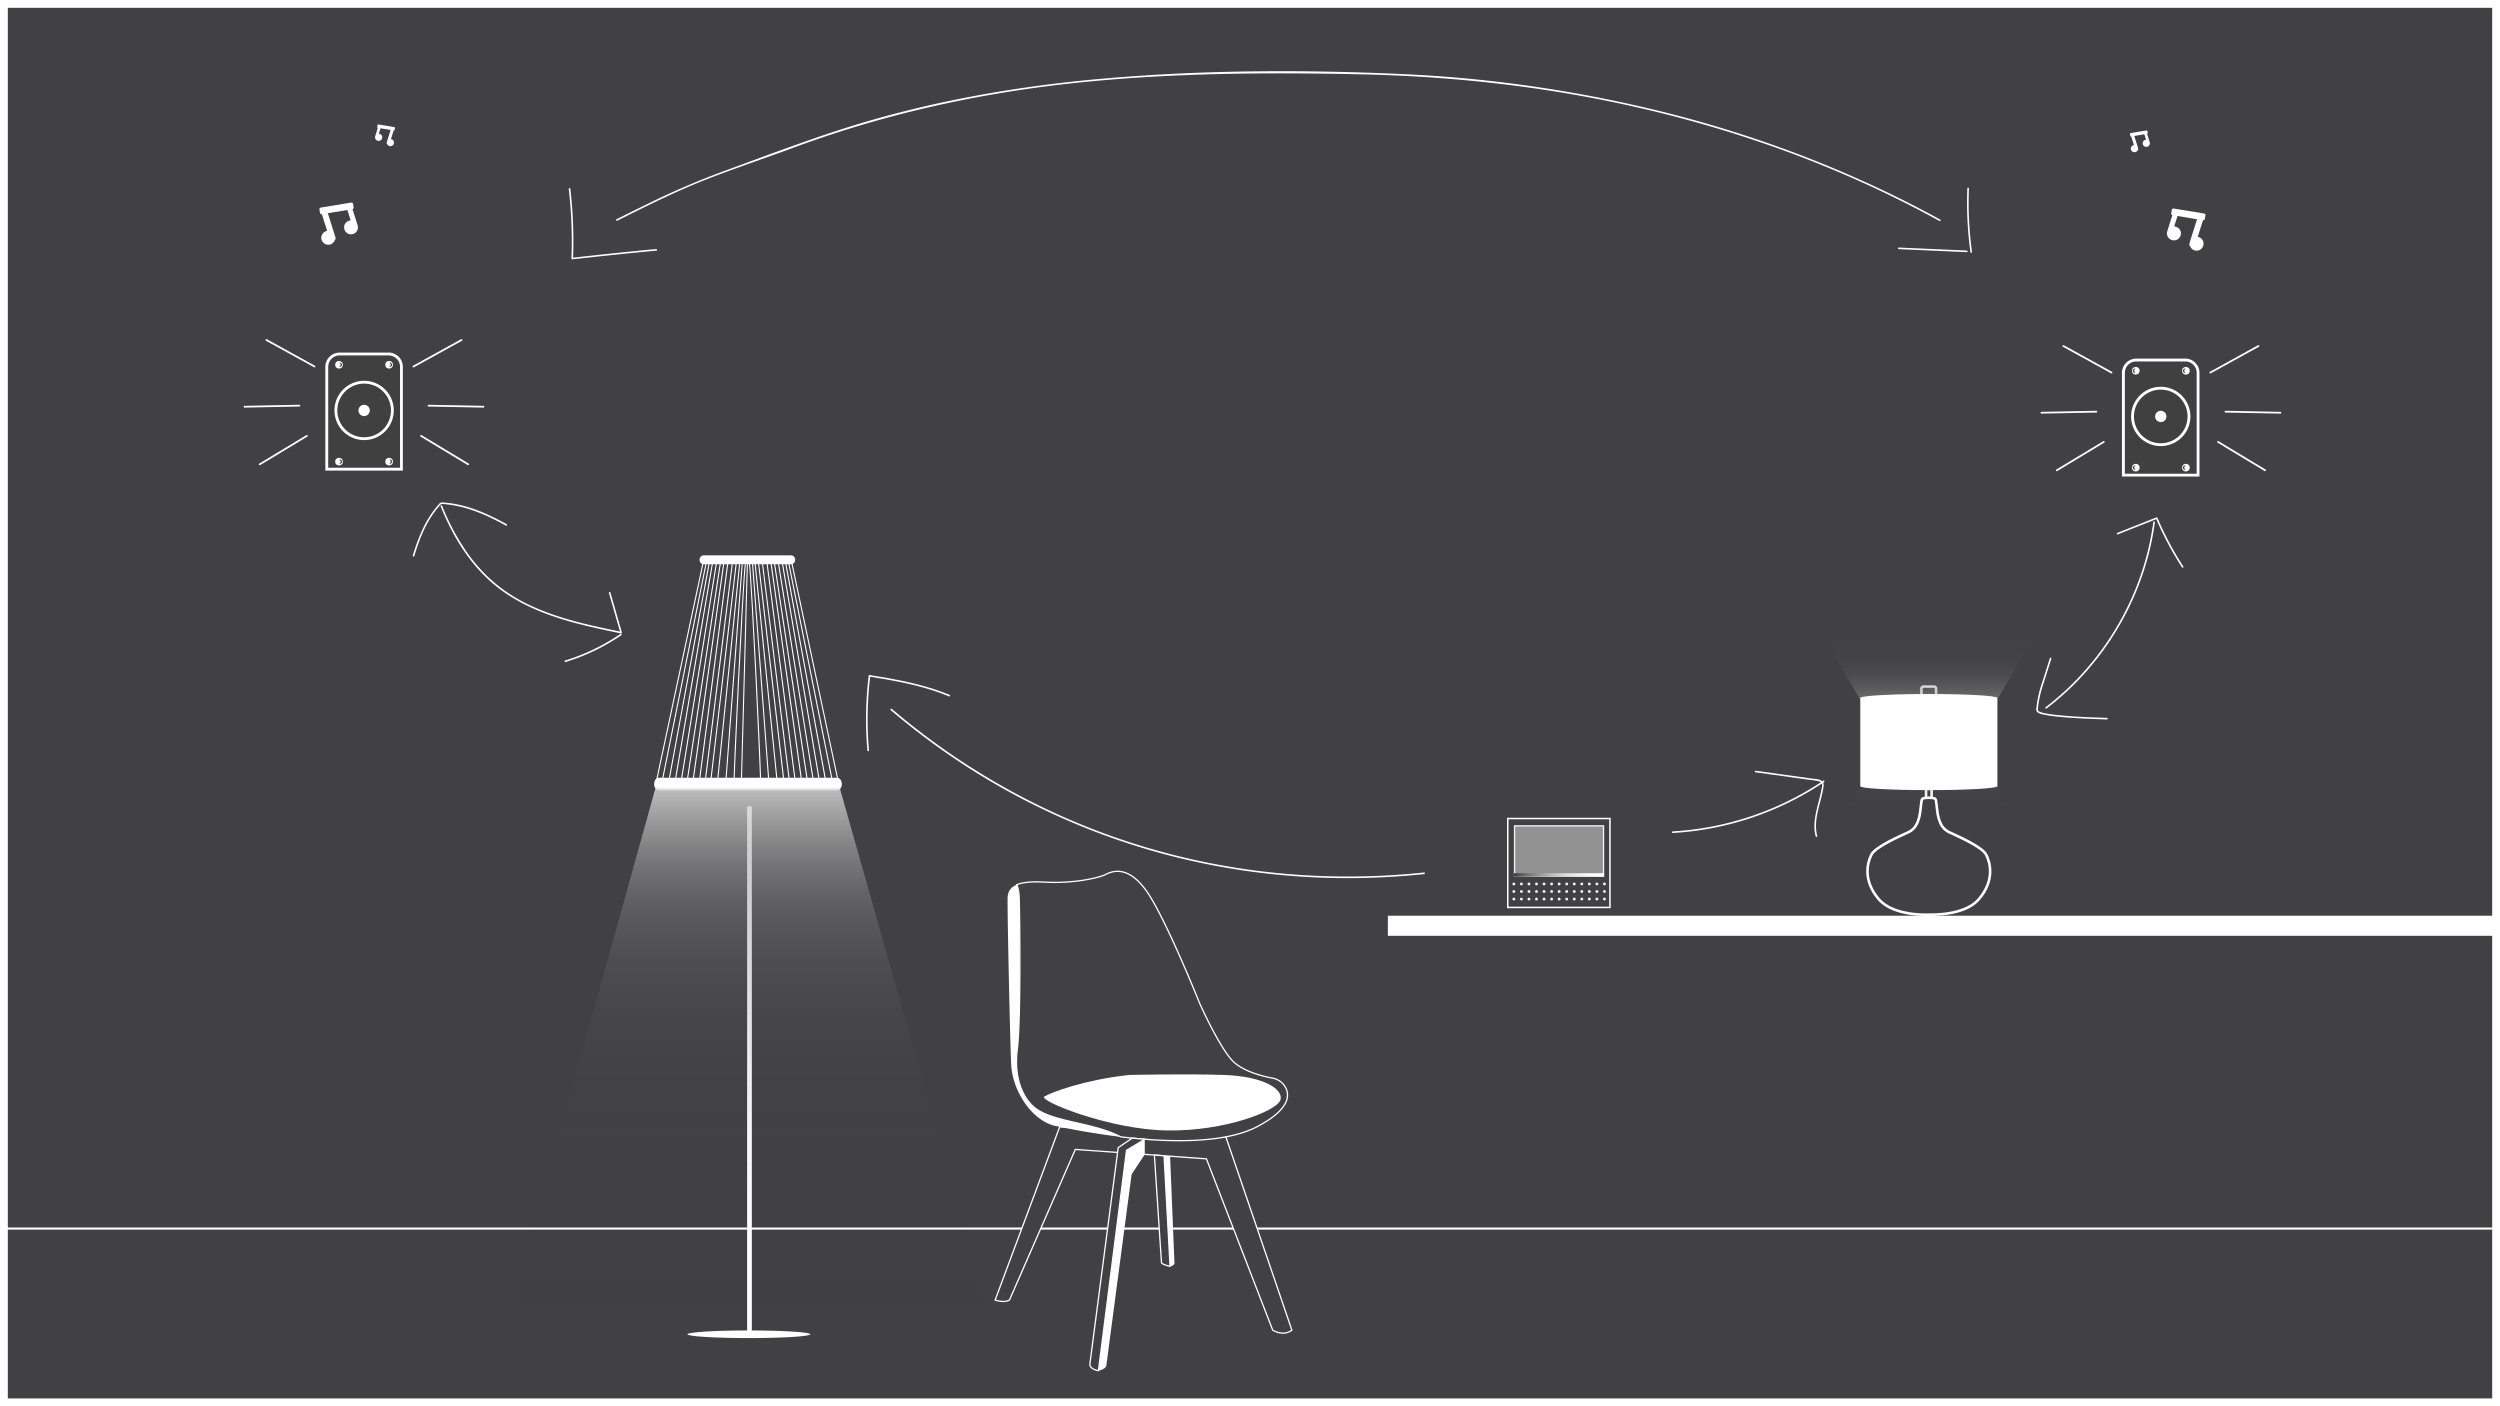 <svg xmlns="http://www.w3.org/2000/svg" xmlns:xlink="http://www.w3.org/1999/xlink" viewBox="0 0 1920 1080"><rect x="0" y="0" width="1920" height="1080" fill="#333333" stroke="none"/><defs><style>.cls-1,.cls-14,.cls-9{fill:none;}.cls-2{clip-path:url(#clip-path);}.cls-10,.cls-11,.cls-3,.cls-4,.cls-6{fill:#414042;}.cls-11,.cls-14,.cls-3,.cls-4,.cls-6{stroke:#fff;stroke-miterlimit:10;}.cls-4{stroke-width:1.63px;}.cls-5{fill:#fff;}.cls-6{stroke-width:1.17px;}.cls-7,.cls-8{fill:#f2f2f2;}.cls-7{opacity:0.46;}.cls-9{stroke-linejoin:round;stroke-width:2.69px;stroke:url(#linear-gradient);}.cls-11{stroke-width:2px;}.cls-12{fill:url(#linear-gradient-2);}.cls-13{fill:#404041;}.cls-14{stroke-linecap:round;stroke-width:1.37px;}.cls-15{fill:url(#linear-gradient-3);}</style><clipPath id="clip-path"><rect class="cls-1" width="1920" height="1080"/></clipPath><linearGradient id="linear-gradient" x1="1162.65" y1="671.95" x2="1231.96" y2="671.95" gradientUnits="userSpaceOnUse"><stop offset="0.02" stop-color="#414042"/><stop offset="0.14" stop-color="#6e6e6f"/><stop offset="0.29" stop-color="#9a9a9b"/><stop offset="0.43" stop-color="#bfbebf"/><stop offset="0.57" stop-color="#dbdbdb"/><stop offset="0.72" stop-color="#efefef"/><stop offset="0.86" stop-color="#fbfbfb"/><stop offset="1" stop-color="#fff"/></linearGradient><linearGradient id="linear-gradient-2" x1="1481.25" y1="480.71" x2="1481.25" y2="651.48" gradientUnits="userSpaceOnUse"><stop offset="0" stop-color="#414042" stop-opacity="0"/><stop offset="0.05" stop-color="#454446" stop-opacity="0.02"/><stop offset="0.11" stop-color="#504f51" stop-opacity="0.08"/><stop offset="0.18" stop-color="#626163" stop-opacity="0.17"/><stop offset="0.25" stop-color="#7b7a7c" stop-opacity="0.31"/><stop offset="0.33" stop-color="#9c9b9c" stop-opacity="0.48"/><stop offset="0.4" stop-color="#c4c3c4" stop-opacity="0.69"/><stop offset="0.48" stop-color="#f2f2f2" stop-opacity="0.93"/><stop offset="0.5" stop-color="#fff"/><stop offset="0.52" stop-color="#ededed" stop-opacity="0.9"/><stop offset="0.55" stop-color="#cbcbcc" stop-opacity="0.71"/><stop offset="0.58" stop-color="#adacad" stop-opacity="0.54"/><stop offset="0.61" stop-color="#939293" stop-opacity="0.4"/><stop offset="0.65" stop-color="#7d7c7d" stop-opacity="0.27"/><stop offset="0.69" stop-color="#6b6a6c" stop-opacity="0.17"/><stop offset="0.74" stop-color="#5d5c5e" stop-opacity="0.1"/><stop offset="0.79" stop-color="#535254" stop-opacity="0.04"/><stop offset="0.86" stop-color="#4e4d4f" stop-opacity="0.01"/><stop offset="0.97" stop-color="#4c4b4d" stop-opacity="0"/><stop offset="1" stop-color="#414042" stop-opacity="0"/></linearGradient><linearGradient id="linear-gradient-3" x1="575.32" y1="575.95" x2="575.32" y2="1074.61" gradientUnits="userSpaceOnUse"><stop offset="0" stop-color="#fff"/><stop offset="0.03" stop-color="#eaeaea" stop-opacity="0.89"/><stop offset="0.1" stop-color="#c7c7c7" stop-opacity="0.71"/><stop offset="0.17" stop-color="#a7a7a8" stop-opacity="0.54"/><stop offset="0.24" stop-color="#8b8b8c" stop-opacity="0.39"/><stop offset="0.32" stop-color="#747475" stop-opacity="0.27"/><stop offset="0.41" stop-color="#616162" stop-opacity="0.17"/><stop offset="0.5" stop-color="#535254" stop-opacity="0.09"/><stop offset="0.61" stop-color="#49484a" stop-opacity="0.04"/><stop offset="0.75" stop-color="#434244" stop-opacity="0.01"/><stop offset="1" stop-color="#414042" stop-opacity="0"/></linearGradient></defs><g id="_2" data-name="2"><g class="cls-2"><rect class="cls-3" x="-1.09" y="-0.66" width="1920" height="1080"/><rect class="cls-4" x="-47.67" y="943.53" width="2764.55" height="133.37"/><rect class="cls-5" x="1065.88" y="703.27" width="2065.96" height="15.43"/><rect class="cls-6" x="1157.96" y="628.62" width="78.48" height="68.29"/><rect class="cls-7" x="1162.65" y="633.78" width="69.31" height="39.48"/><path class="cls-8" d="M1231,634.78v37.48h-67.31V634.78H1231m1-1h-69.31v39.48H1232V633.78Z"/><line class="cls-9" x1="1162.65" y1="671.95" x2="1231.96" y2="671.95"/><circle class="cls-8" cx="1180.04" cy="678.88" r="1.1"/><circle class="cls-8" cx="1180.04" cy="684.67" r="1.1"/><circle class="cls-8" cx="1180.04" cy="690.48" r="1.1"/><circle class="cls-8" cx="1168.45" cy="678.88" r="1.1"/><circle class="cls-8" cx="1162.65" cy="678.89" r="1.1"/><circle class="cls-8" cx="1168.45" cy="684.67" r="1.1"/><circle class="cls-8" cx="1174.25" cy="678.88" r="1.1"/><circle class="cls-8" cx="1174.25" cy="684.67" r="1.1"/><circle class="cls-8" cx="1162.65" cy="684.67" r="1.1"/><circle class="cls-8" cx="1168.45" cy="690.48" r="1.1"/><circle class="cls-8" cx="1174.25" cy="690.48" r="1.1"/><circle class="cls-8" cx="1162.65" cy="690.48" r="1.1"/><circle class="cls-8" cx="1185.84" cy="678.88" r="1.1"/><circle class="cls-8" cx="1185.84" cy="684.67" r="1.1"/><circle class="cls-8" cx="1191.64" cy="678.88" r="1.1"/><circle class="cls-8" cx="1191.64" cy="684.67" r="1.1"/><circle class="cls-8" cx="1185.84" cy="690.48" r="1.1"/><circle class="cls-8" cx="1191.64" cy="690.48" r="1.1"/><circle class="cls-8" cx="1209.03" cy="678.88" r="1.1"/><circle class="cls-8" cx="1209.03" cy="684.67" r="1.1"/><circle class="cls-8" cx="1209.03" cy="690.48" r="1.1"/><circle class="cls-8" cx="1197.43" cy="678.88" r="1.1"/><circle class="cls-8" cx="1197.43" cy="684.67" r="1.1"/><circle class="cls-8" cx="1203.23" cy="678.88" r="1.1"/><circle class="cls-8" cx="1203.23" cy="684.67" r="1.1"/><circle class="cls-8" cx="1197.43" cy="690.48" r="1.1"/><circle class="cls-8" cx="1203.23" cy="690.48" r="1.1"/><circle class="cls-8" cx="1214.82" cy="678.87" r="1.1"/><circle class="cls-8" cx="1214.82" cy="684.66" r="1.1"/><circle class="cls-8" cx="1220.62" cy="678.87" r="1.1"/><circle class="cls-8" cx="1220.62" cy="684.66" r="1.1"/><circle class="cls-8" cx="1214.82" cy="690.47" r="1.1"/><circle class="cls-8" cx="1220.62" cy="690.47" r="1.1"/><circle class="cls-8" cx="1226.42" cy="678.86" r="1.1"/><circle class="cls-8" cx="1226.42" cy="684.66" r="1.1"/><circle class="cls-8" cx="1232.21" cy="678.86" r="1.1"/><circle class="cls-8" cx="1232.21" cy="684.66" r="1.1"/><circle class="cls-8" cx="1226.42" cy="690.46" r="1.1"/><circle class="cls-8" cx="1232.21" cy="690.46" r="1.1"/><rect class="cls-10" x="541.74" y="434.15" width="67.44" height="185.05"/><path class="cls-5" d="M622.36,1024.72c0,1.62-21.13,2.93-47.21,2.93s-47.2-1.31-47.2-2.93,21.13-2.94,47.2-2.94S622.36,1023.09,622.36,1024.72Z"/><rect class="cls-5" x="573.79" y="619.2" width="3.62" height="408.1"/><path class="cls-5" d="M610.65,429.94a3.23,3.23,0,0,1-3,3.43H540.28a3.23,3.23,0,0,1-3-3.43h0a3.24,3.24,0,0,1,3-3.43h67.38a3.24,3.24,0,0,1,3,3.43Z"/><polygon class="cls-5" points="569.82 600 568.99 599.96 573.62 430.2 574.45 430.24 569.82 600"/><path class="cls-5" d="M646.52,602.15c0,2.68-1.57,4.85-3.52,4.85H505.9c-1.95,0-3.53-2.17-3.53-4.85h0c0-2.68,1.58-4.85,3.53-4.85H643c2,0,3.52,2.17,3.52,4.85Z"/><polygon class="cls-5" points="504.52 600.14 503.72 599.82 540.24 428.93 541.03 429.25 504.52 600.14"/><polygon class="cls-5" points="518.91 600.11 518.1 599.85 547.15 430.09 547.95 430.36 518.91 600.11"/><polygon class="cls-5" points="523.56 600.11 522.75 599.86 549.84 432.1 550.65 432.34 523.56 600.11"/><polygon class="cls-5" points="528.13 600.1 527.32 599.86 553.16 430.11 553.97 430.34 528.13 600.1"/><polygon class="cls-5" points="532.61 600.09 531.79 599.87 555.49 432.11 556.3 432.33 532.61 600.09"/><polygon class="cls-5" points="537.69 598.94 536.87 598.74 558.55 432.12 559.37 432.32 537.69 598.94"/><polygon class="cls-5" points="542.15 598.94 541.33 598.74 562.08 432.12 562.9 432.32 542.15 598.94"/><polygon class="cls-5" points="546.39 598.93 545.58 598.75 565.05 432.13 565.87 432.31 546.39 598.93"/><polygon class="cls-5" points="551.49 600.06 550.66 599.9 567.59 433.29 568.41 433.45 551.49 600.06"/><polygon class="cls-5" points="557.87 600.04 557.05 599.92 569.58 433.31 570.4 433.43 557.87 600.04"/><path class="cls-5" d="M563.56,602.15c-.28-.26-.44-.42.63-25.15.62-14.54,1.56-34.45,2.57-54.62,1.83-36.6,4.29-81.89,5.21-89.11l.81.2c-1.85,14.57-9,165.12-8.59,168l-.35.09Z"/><polygon class="cls-5" points="514.27 598.98 513.47 598.7 544.66 430.08 545.46 430.36 514.27 598.98"/><polygon class="cls-5" points="508.95 600.13 508.15 599.83 541.97 432.07 542.76 432.37 508.95 600.13"/><polygon class="cls-5" points="643.42 600.7 606.9 428.6 607.7 428.27 644.21 600.38 643.42 600.7"/><polygon class="cls-5" points="629.03 600.67 599.98 429.7 600.79 429.44 629.83 600.41 629.03 600.67"/><polygon class="cls-5" points="624.38 600.66 597.28 431.71 598.09 431.46 625.18 600.41 624.38 600.66"/><polygon class="cls-5" points="619.8 600.66 593.96 429.69 594.77 429.45 620.61 600.42 619.8 600.66"/><polygon class="cls-5" points="615.33 600.65 591.63 431.69 592.45 431.47 616.15 600.43 615.33 600.65"/><polygon class="cls-5" points="610.25 599.49 588.57 431.68 589.38 431.48 611.06 599.29 610.25 599.49"/><polygon class="cls-5" points="605.78 599.49 585.04 431.68 585.85 431.49 606.6 599.29 605.78 599.49"/><polygon class="cls-5" points="601.54 599.48 582.06 431.68 582.88 431.49 602.36 599.3 601.54 599.48"/><polygon class="cls-5" points="596.45 600.62 579.53 432.82 580.35 432.66 597.27 600.46 596.45 600.62"/><polygon class="cls-5" points="590.06 600.6 577.53 432.8 578.36 432.68 590.88 600.48 590.06 600.6"/><path class="cls-5" d="M584.37,602.73l-.23-.48-.39-.17c.4-2.94-6.75-154.56-8.6-169.24l.82-.2c.91,7.27,3.38,52.89,5.21,89.75,1,20.31,1.94,40.36,2.57,55C584.81,602.3,584.65,602.46,584.37,602.73Z"/><polygon class="cls-5" points="633.66 599.53 602.47 429.71 603.28 429.43 634.47 599.25 633.66 599.53"/><polygon class="cls-5" points="638.99 600.69 605.17 431.74 605.97 431.43 639.79 600.38 638.99 600.69"/><path class="cls-11" d="M1477.22,527.29h8.12a1.55,1.55,0,0,1,1.55,1.55v5.73a0,0,0,0,1,0,0h-11.22a0,0,0,0,1,0,0v-5.73A1.55,1.55,0,0,1,1477.22,527.29Z"/><rect class="cls-11" x="1479.21" y="605.85" width="4.27" height="8.49"/><polygon class="cls-12" points="1566.64 480.7 1395.86 480.7 1449.42 573.17 1395.86 651.48 1566.64 651.48 1512.58 574.18 1566.64 480.7"/><path class="cls-5" d="M1481.35,533c-29.08,0-52.65,1.34-52.65,3v67.82c0,1.65,23.57,3,52.65,3s52.65-1.34,52.65-3V536C1534,534.32,1510.42,533,1481.35,533Z"/><path class="cls-11" d="M1525.36,656.38c-3.28-6.41-24-15.11-28.41-17.25s-6.73-5.75-8.21-11.33-1.37-13.36-2.47-14.29-4.92-.82-4.92-.82-3.9-.11-5,.82-1,8.71-2.46,14.29-3.78,9.2-8.21,11.33-25.13,10.84-28.42,17.25-6.58,19.88,5.59,34.16c11.19,13.12,37.37,12,38.39,11.93s27.35,1.19,38.54-11.93C1532,676.26,1528.65,662.78,1525.36,656.38Z"/><path class="cls-13" d="M251,360.3V281.75a9.88,9.88,0,0,1,9.87-9.87h37.61a9.88,9.88,0,0,1,9.87,9.87V360.3Z"/><path class="cls-5" d="M298.46,273a8.79,8.79,0,0,1,8.78,8.78v77.46H252.07V281.75a8.79,8.79,0,0,1,8.78-8.78h37.61m0-2.18H260.85a11,11,0,0,0-11,11V361.4h59.53V281.75a11,11,0,0,0-11-11Z"/><circle class="cls-13" cx="279.65" cy="315.22" r="21.67"/><path class="cls-5" d="M279.65,294.63a20.59,20.59,0,1,1-20.58,20.58,20.61,20.61,0,0,1,20.58-20.58m0-2.18a22.77,22.77,0,1,0,22.77,22.76,22.76,22.76,0,0,0-22.77-22.76Z"/><circle class="cls-5" cx="279.65" cy="315.21" r="4.35"/><circle class="cls-13" cx="260.36" cy="280.14" r="3.58"/><circle class="cls-5" cx="260.36" cy="280.14" r="2.94"/><path class="cls-13" d="M260.36,281.75a1.76,1.76,0,0,0,.46.06,1.68,1.68,0,1,0,0-3.35,1.77,1.77,0,0,0-.46.07,1.67,1.67,0,0,1,0,3.22Z"/><circle class="cls-13" cx="298.84" cy="280.14" r="3.58"/><circle class="cls-5" cx="298.84" cy="280.14" r="2.94"/><path class="cls-13" d="M298.84,281.75a1.76,1.76,0,0,0,.46.06,1.68,1.68,0,1,0,0-3.35,1.77,1.77,0,0,0-.46.07,1.67,1.67,0,0,1,0,3.22Z"/><circle class="cls-13" cx="260.36" cy="354.53" r="3.58"/><circle class="cls-5" cx="260.36" cy="354.53" r="2.94"/><path class="cls-13" d="M260.36,356.14a1.77,1.77,0,0,0,.46.07,1.68,1.68,0,1,0,0-3.35,1.76,1.76,0,0,0-.46.06,1.67,1.67,0,0,1,0,3.22Z"/><circle class="cls-13" cx="298.84" cy="354.53" r="3.58"/><circle class="cls-5" cx="298.84" cy="354.53" r="2.94"/><path class="cls-13" d="M298.84,356.14a1.77,1.77,0,0,0,.46.07,1.68,1.68,0,1,0,0-3.35,1.76,1.76,0,0,0-.46.06,1.67,1.67,0,0,1,0,3.22Z"/><line class="cls-14" x1="323.39" y1="334.76" x2="359.54" y2="356.57"/><line class="cls-14" x1="329.09" y1="311.54" x2="371.3" y2="312.36"/><line class="cls-14" x1="317.5" y1="281.5" x2="354.46" y2="261.11"/><line class="cls-14" x1="235.66" y1="334.76" x2="199.52" y2="356.57"/><line class="cls-14" x1="229.96" y1="311.54" x2="187.76" y2="312.36"/><line class="cls-14" x1="241.56" y1="281.5" x2="204.6" y2="261.11"/><path class="cls-5" d="M257.25,184.11a5.23,5.23,0,0,0,0-3.13l.58,1.81A1.11,1.11,0,0,1,257.25,184.11Z"/><path class="cls-5" d="M274.77,173.17l-.09-.26a.36.36,0,0,1,0,.09A.84.84,0,0,0,274.77,173.17Z"/><path class="cls-5" d="M275,174.27a5.67,5.67,0,0,0-.17-1.07l.16.52A.94.94,0,0,1,275,174.27Z"/><path class="cls-5" d="M271.24,179.7A5.34,5.34,0,1,1,268,169.52a5.92,5.92,0,0,1,1.31-.24l-2.53-8-15,2.47L257.22,181a5.23,5.23,0,0,1,0,3.13,5.34,5.34,0,1,1-6.72-6.61,5.11,5.11,0,0,1,.75-.18l-4.05-12.81a1.27,1.27,0,0,1-1.44-1l-.43-2.66a1.27,1.27,0,0,1,1-1.46l23.37-3.83a1.27,1.27,0,0,1,1.46,1l.43,2.66a1.26,1.26,0,0,1-.86,1.42l3.88,12.27h0l.09.26v0a5.67,5.67,0,0,1,.17,1.07A5.32,5.32,0,0,1,271.24,179.7Z"/><path class="cls-5" d="M297.17,110.32a.55.55,0,0,1-.28-.68l.29-.94A2.79,2.79,0,0,0,297.17,110.32Z"/><path class="cls-5" d="M288.14,104.6a2.8,2.8,0,0,0-.12.63.54.54,0,0,1,0-.28Z"/><path class="cls-5" d="M303.31,98.28l-.22,1.37a.64.64,0,0,1-.74.54l-2.1,6.62h0a2.23,2.23,0,0,1,.39.09,2.76,2.76,0,1,1-3.47,3.42,2.79,2.79,0,0,1,0-1.62L300,99.81l-7.77-1.28-1.3,4.13a2.77,2.77,0,1,1-2.79,1.94v0l2-6.37a.67.67,0,0,1-.45-.73l.23-1.38a.66.66,0,0,1,.75-.54l12.07,2A.66.66,0,0,1,303.31,98.28Z"/><path class="cls-13" d="M1630.79,364.92V286.37a9.88,9.88,0,0,1,9.87-9.87h37.61a9.88,9.88,0,0,1,9.87,9.87v78.55Z"/><path class="cls-5" d="M1678.27,277.59a8.79,8.79,0,0,1,8.78,8.78v77.46h-55.17V286.37a8.79,8.79,0,0,1,8.78-8.78h37.61m0-2.18h-37.61a11,11,0,0,0-11,11V366h59.53V286.37a11,11,0,0,0-11-11Z"/><circle class="cls-13" cx="1659.47" cy="319.83" r="21.67"/><path class="cls-5" d="M1659.47,299.25a20.58,20.58,0,1,1-20.59,20.58,20.6,20.6,0,0,1,20.59-20.58m0-2.19a22.77,22.77,0,1,0,22.76,22.77,22.78,22.78,0,0,0-22.76-22.77Z"/><circle class="cls-5" cx="1659.47" cy="319.83" r="4.35"/><circle class="cls-13" cx="1678.76" cy="284.75" r="3.58"/><circle class="cls-5" cx="1678.76" cy="284.75" r="2.94"/><path class="cls-13" d="M1678.76,286.36a1.43,1.43,0,0,1-.46.07,1.68,1.68,0,1,1,0-3.35,1.43,1.43,0,0,1,.46.07,1.67,1.67,0,0,0,0,3.21Z"/><circle class="cls-13" cx="1640.28" cy="284.75" r="3.58"/><circle class="cls-5" cx="1640.28" cy="284.75" r="2.94"/><path class="cls-13" d="M1640.28,286.36a1.43,1.43,0,0,1-.46.07,1.68,1.68,0,1,1,0-3.35,1.43,1.43,0,0,1,.46.07,1.67,1.67,0,0,0,0,3.21Z"/><circle class="cls-13" cx="1678.76" cy="359.15" r="3.58"/><circle class="cls-5" cx="1678.76" cy="359.15" r="2.94"/><path class="cls-13" d="M1678.76,360.75a1.43,1.43,0,0,1-.46.07,1.68,1.68,0,1,1,0-3.35,1.77,1.77,0,0,1,.46.07,1.67,1.67,0,0,0,0,3.21Z"/><circle class="cls-13" cx="1640.28" cy="359.15" r="3.58"/><circle class="cls-5" cx="1640.28" cy="359.15" r="2.94"/><path class="cls-13" d="M1640.28,360.75a1.43,1.43,0,0,1-.46.07,1.68,1.68,0,1,1,0-3.35,1.77,1.77,0,0,1,.46.07,1.67,1.67,0,0,0,0,3.21Z"/><line class="cls-14" x1="1615.73" y1="339.38" x2="1579.58" y2="361.19"/><line class="cls-14" x1="1610.03" y1="316.16" x2="1567.82" y2="316.97"/><line class="cls-14" x1="1621.62" y1="286.12" x2="1584.66" y2="265.72"/><line class="cls-14" x1="1703.46" y1="339.38" x2="1739.6" y2="361.19"/><line class="cls-14" x1="1709.16" y1="316.16" x2="1751.36" y2="316.97"/><line class="cls-14" x1="1697.56" y1="286.12" x2="1734.52" y2="265.72"/><path class="cls-5" d="M1681.87,188.72a5.23,5.23,0,0,1,0-3.13l-.58,1.82A1.1,1.1,0,0,0,1681.87,188.72Z"/><path class="cls-5" d="M1664.35,177.79l.09-.26a.16.16,0,0,0,0,.09Z"/><path class="cls-5" d="M1664.17,178.88a5.57,5.57,0,0,1,.17-1.06l-.16.52A.91.91,0,0,0,1664.17,178.88Z"/><path class="cls-5" d="M1667.89,184.32a5.34,5.34,0,1,0,3.22-10.18,5.1,5.1,0,0,0-1.32-.24l2.53-8,15,2.46-5.44,17.21a5.23,5.23,0,0,0,0,3.13,5.34,5.34,0,1,0,6.73-6.61,5.23,5.23,0,0,0-.76-.18l4.05-12.8a1.28,1.28,0,0,0,1.44-1l.43-2.66a1.26,1.26,0,0,0-1-1.46l-23.37-3.84a1.28,1.28,0,0,0-1.46,1l-.43,2.66a1.27,1.27,0,0,0,.86,1.42l-3.88,12.27h0l-.09.26v0a5.57,5.57,0,0,0-.17,1.06A5.33,5.33,0,0,0,1667.89,184.32Z"/><path class="cls-5" d="M1642,114.94a.56.56,0,0,0,.28-.68l-.29-1A2.75,2.75,0,0,1,1642,114.94Z"/><path class="cls-5" d="M1651,109.22a2.34,2.34,0,0,1,.12.63.53.53,0,0,0,0-.28Z"/><path class="cls-5" d="M1635.81,102.89l.22,1.38a.66.66,0,0,0,.75.54l2.09,6.61h0a2.76,2.76,0,1,0,1.27,5.35,2.77,2.77,0,0,0,1.8-3.47l-2.81-8.88,7.76-1.28,1.3,4.12a3.39,3.39,0,0,0-.68.13,2.76,2.76,0,1,0,3.59,2.45,2.34,2.34,0,0,0-.12-.63v0l-2-6.38a.65.65,0,0,0,.45-.73l-.23-1.37a.65.65,0,0,0-.75-.54l-12.07,2A.65.65,0,0,0,1635.81,102.89Z"/><path class="cls-3" d="M813.83,865.43l-49.57,133s6.67,2.53,11,0l50.59-115.67L926.54,890l50.9,131.54s8,5.25,14.72,0L941.47,873.12Z"/><path class="cls-5" d="M781.28,805.65c2.9-22.93,1.84-109.16,1.38-117.21a28.93,28.93,0,0,0-1.74-9c-5,2-6.91,5.47-7.08,10-.3,8.58,1.84,109.46,2.76,128.47s15.33,42.93,34.35,46.91c7.51,1.58,26.68,5.53,49.77,8.3-22.83-11.78-54.16-11.08-67.56-23.63C786,842.75,778.38,828.58,781.28,805.65Z"/><path class="cls-3" d="M986.89,834.45a14.28,14.28,0,0,0-9.65-6.44c-7.33-1.37-23.21-5.22-31.08-13.78-10.42-11.34-24.83-43.69-24.83-43.69s-26.68-66.69-41.09-86.62S853.87,669.2,849,671.65s-24.23,7.06-46.3,5.83c-10.37-.58-17.29.13-21.75,1.94a28.93,28.93,0,0,1,1.74,9c.46,8,1.52,94.28-1.38,117.21s4.68,37.1,11.88,43.84c13.4,12.55,44.73,11.85,67.56,23.63,35.31,4.23,79.78,5.71,105.68-8.3C991.12,851.46,990.69,840.67,986.89,834.45Z"/><path class="cls-5" d="M867.06,825.58s42.65-1.05,73.28,0,46,11.35,42.93,19.47-42,23.76-86.78,23.15-99.34-23-94.44-26.06S832.72,829.26,867.06,825.58Z"/><path class="cls-5" d="M879.18,886.58V875l-14,8.49L843.6,1052.71s4.6-.69,6-3.45l19.47-147.33Z"/><path class="cls-3" d="M843.6,1052.71s-6.36-.92-6.63-4.83l21.81-166.5,10.74-7.29,9.66.87-14,8.49Z"/><path class="cls-3" d="M894,887.64l4.61,84.81s-4.75-.61-6.59-2.61l-5.45-82.73Z"/><path class="cls-5" d="M898.64,888,902,970.61s-1.47,2.21-3.37,1.84L894,887.64Z"/><path class="cls-5" d="M1284.72,639.74a232.28,232.28,0,0,0,116.19-39.11c.66-.44,0-1.53-.63-1.08a230.35,230.35,0,0,1-42.51,22.54,233.42,233.42,0,0,1-46,13.22,228.26,228.26,0,0,1-27.08,3.18c-.8,0-.8,1.3,0,1.25Z"/><path class="cls-5" d="M1348.18,593.12l38.63,5.4c3,.42,6.09.7,9.08,1.29a5,5,0,0,1,3,1.41c1,1.26.33,3.31.06,4.76-1.09,5.93-2.92,11.69-4.17,17.58-1.33,6.21-2,12.6-.34,18.82a.63.63,0,0,0,1.21-.33c-3.24-12.44,2.67-24.74,4.71-36.86.36-2.17.56-4.37-1.57-5.68s-5.09-1.28-7.49-1.61l-20.17-2.82-22.64-3.16c-.78-.11-1.12,1.09-.33,1.2Z"/><path class="cls-5" d="M684,545.32a548.89,548.89,0,0,0,60.65,44.86A537.83,537.83,0,0,0,830,634.38,534.93,534.93,0,0,0,931.6,664.59a547.87,547.87,0,0,0,88.12,9.6,554.08,554.08,0,0,0,67.56-2.24c2.15-.2,4.29-.41,6.44-.64.79-.08.8-1.34,0-1.25a558.18,558.18,0,0,1-64,3.07,547.86,547.86,0,0,1-85.48-7.52,536.7,536.7,0,0,1-100.46-27.13A534.41,534.41,0,0,1,755,595.11a543,543,0,0,1-64-45.58c-2-1.68-4.06-3.38-6.08-5.1-.6-.52-1.49.36-.88.89Z"/><path class="cls-5" d="M667.68,519.66c16.25,2.53,32.53,5.41,48.23,10.43q6.63,2.13,13.09,4.78c.75.3,1.07-.91.33-1.21-15.17-6.24-31.16-10-47.28-12.89-4.67-.83-9.35-1.59-14-2.32-.79-.12-1.13,1.08-.33,1.21Z"/><path class="cls-5" d="M667.15,519a272.66,272.66,0,0,0-1,57.33c.07.79,1.32.8,1.25,0a272.66,272.66,0,0,1,1-57.33c.1-.8-1.16-.79-1.25,0Z"/><path class="cls-5" d="M474.07,169.5c22.37-11.18,44.8-22.45,68.11-31.57,22.34-8.74,45.13-16.31,67.63-24.64,69.54-25.76,141.82-41.7,215.53-49.54,73.32-7.8,147.19-8.28,220.84-6.64,72.57,1.62,144.87,9.88,215.61,26.36s139.61,40.88,204.31,73.86q11.79,6,23.38,12.39c.71.39,1.34-.69.64-1.08-63.5-34.88-131.38-61.37-201.42-79.79a1021.18,1021.18,0,0,0-214-32.07c-74.35-3.34-149.49-3-223.67,3.27C777.9,66.19,705.21,79.3,635.53,102.79c-27.55,9.28-54.84,19.56-82.14,29.57A615.76,615.76,0,0,0,496.5,157c-7.71,3.75-15.39,7.57-23.06,11.4-.72.36-.08,1.44.63,1.08Z"/><path class="cls-5" d="M1510.9,144.74a278,278,0,0,0,2.41,49c.1.8,1.31.46,1.2-.33a277.12,277.12,0,0,1-2.36-48.69c0-.8-1.22-.8-1.25,0Z"/><path class="cls-5" d="M1510.58,192.42l-52.34-2.32c-.81,0-.8,1.22,0,1.25l52.34,2.32c.81,0,.8-1.21,0-1.25Z"/><path class="cls-5" d="M436.78,145.06a341.52,341.52,0,0,1,2.07,53.5.61.61,0,0,0,.62.62l15.76-1.72q16-1.74,32.07-3.35c5.57-.55,11.13-1.09,16.7-1.57.79-.07.8-1.32,0-1.25-10.42.9-20.81,2-31.21,3.05q-13.89,1.46-27.77,3l-5.55.61.63.63a341.52,341.52,0,0,0-2.07-53.5c-.09-.79-1.35-.8-1.25,0Z"/><path class="cls-5" d="M338.41,388.82c8.5,21.3,20.54,41.63,37.65,57.15,17.43,15.81,39.37,25.1,61.78,31.42,12.85,3.63,25.93,6.37,39,9.06a.63.63,0,0,0,.77-.77l-8.78-30.56a.62.62,0,0,0-1.2.33L476.41,486l.77-.77c-22.79-4.69-45.87-9.5-67.21-19.05A126.42,126.42,0,0,1,380.33,448a125.13,125.13,0,0,1-22.76-25.36,176.39,176.39,0,0,1-18-34.19c-.29-.74-1.5-.42-1.2.33Z"/><path class="cls-5" d="M476.51,486.79A154.7,154.7,0,0,1,434,507.23c-.77.23-.44,1.44.33,1.2a155.67,155.67,0,0,0,42.83-20.56c.66-.45,0-1.54-.63-1.08Z"/><path class="cls-5" d="M389.19,402.61c-12.16-6.73-25-12.72-38.72-15.39a80.36,80.36,0,0,0-9.89-1.29,4,4,0,0,0-2.55.29,10.63,10.63,0,0,0-1.64,1.77c-.57.65-1.14,1.32-1.69,2a78.8,78.8,0,0,0-9.86,15.87A145.69,145.69,0,0,0,317,426.67a.62.62,0,0,0,1.2.33c3.59-11.91,8.14-23.81,15.6-33.88.85-1.14,1.73-2.25,2.66-3.34.66-.78,1.75-2.57,2.83-2.68a21.58,21.58,0,0,1,4.38.35c1.86.2,3.72.48,5.56.81a100.84,100.84,0,0,1,18.8,5.52,177.42,177.42,0,0,1,20.5,9.91c.7.39,1.33-.69.63-1.08Z"/><path class="cls-5" d="M1571.71,544.16a215.24,215.24,0,0,0,45.57-47.48,220,220,0,0,0,29.45-59.14,212.14,212.14,0,0,0,8.23-36.32c.11-.79-1.1-1.13-1.21-.34a213.69,213.69,0,0,1-18.7,62.81,218.69,218.69,0,0,1-36.59,54.39,210.59,210.59,0,0,1-27.38,25c-.64.48,0,1.57.63,1.08Z"/><path class="cls-5" d="M1574.28,505.52l-5.22,16.42c-1.15,3.62-2.43,7.2-3.26,10.9-.7,3.09-1.31,6.22-1.7,9.37-.17,1.41-.7,3.62.51,4.72a9.4,9.4,0,0,0,4.11,1.7,65,65,0,0,0,7.46,1.3c6.78.89,13.63,1.34,20.45,1.73,7.17.4,14.35.67,21.53.89a.63.63,0,0,0,0-1.25c-12.75-.39-25.54-.83-38.22-2.18-2.77-.29-5.55-.63-8.29-1.14a22.8,22.8,0,0,1-5.27-1.41c-1.44-.66-1.3-1.36-1.17-2.94a71.45,71.45,0,0,1,1.49-9.07c.81-3.78,2-7.41,3.19-11.09l5.59-17.62c.24-.77-1-1.1-1.2-.33Z"/><path class="cls-5" d="M1626.42,410.45l30.1-11.93-.71-.29a246,246,0,0,0,19.93,37.49c.43.67,1.52,0,1.08-.63a246,246,0,0,1-19.93-37.49.6.6,0,0,0-.7-.28l-30.11,11.93c-.73.29-.41,1.5.34,1.2Z"/><polygon class="cls-15" points="770.85 1049.63 379.78 1049.63 503.32 605.5 645.04 605.5 770.85 1049.63"/></g><path class="cls-5" d="M1914,6V1074H6V6H1914m6-6H0V1080H1920V0Z"/></g></svg>